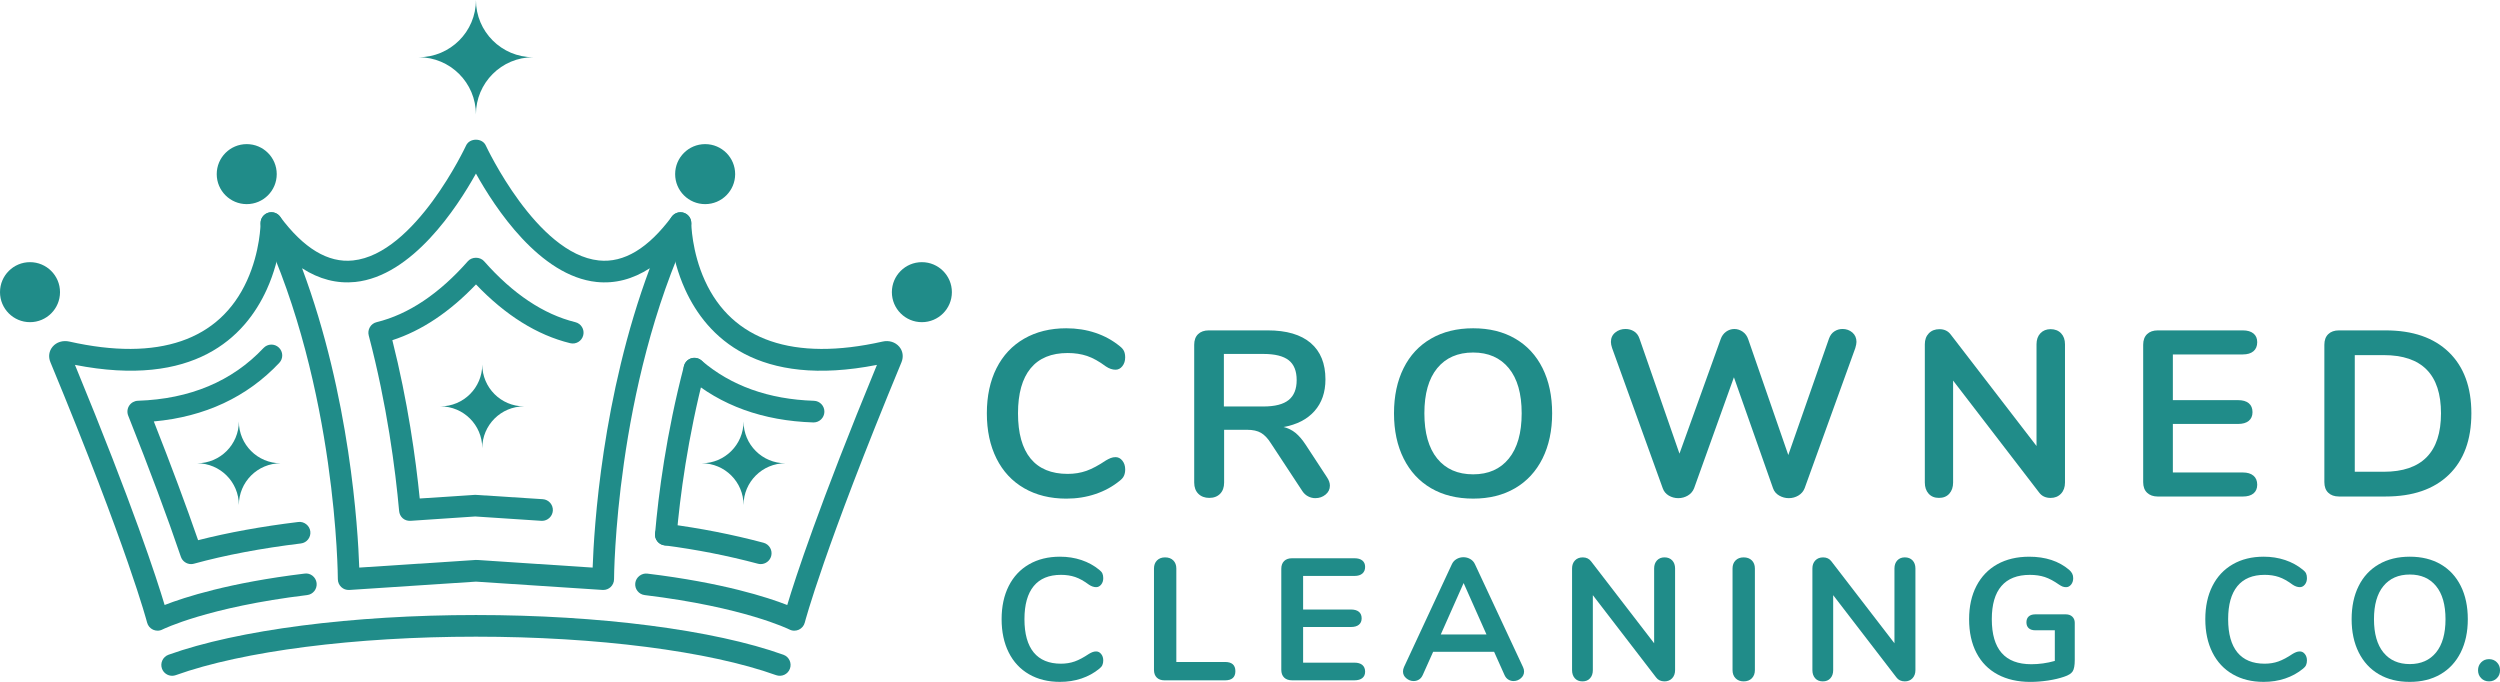 <?xml version="1.0" encoding="utf-8"?>
<!-- Generator: Adobe Illustrator 25.0.1, SVG Export Plug-In . SVG Version: 6.00 Build 0)  -->
<svg version="1.1" id="Layer_1" xmlns="http://www.w3.org/2000/svg" xmlns:xlink="http://www.w3.org/1999/xlink" x="0px" y="0px"
	 viewBox="0 0 1087.32 296.57" style="enable-background:new 0 0 1087.32 296.57;" xml:space="preserve">
<style type="text/css">
	.st0{fill:#FFFFFF;}
	.st1{fill:#208C89;}
</style>
<g>
	<g>
		<g>
			<path class="st1" d="M68.54,274.3c-0.67,0-1.33-0.15-1.95-0.42c-1.31-0.6-2.27-1.74-2.62-3.13c-0.08-0.3-8.17-31.48-42.05-113.23
				c-0.98-2.35-0.62-4.86,0.96-6.73c1.68-2.01,4.47-2.87,7.3-2.23c38.65,8.7,65.37-0.44,77.23-26.49
				c5.85-12.83,5.92-24.94,5.92-25.06c0-2.6,2.11-4.71,4.71-4.71c2.6,0,4.71,2.11,4.71,4.71c0,0.58-0.07,14.29-6.76,28.96
				c-9.47,20.76-31.64,42.87-83.39,32.72c25.29,61.35,35.54,92.86,39,104.44c8.6-3.36,28.12-9.7,60.86-13.66
				c2.55-0.4,4.94,1.53,5.24,4.1c0.31,2.59-1.53,4.93-4.1,5.24c-43.35,5.25-62.73,14.87-62.93,14.96
				C70,274.13,69.26,274.3,68.54,274.3z"/>
			<path class="st1" d="M83.12,245.34c-1.97,0-3.8-1.24-4.46-3.19c-5.85-17.24-13.56-37.89-22.91-61.4
				c-0.56-1.43-0.4-3.04,0.44-4.32c0.84-1.28,2.25-2.07,3.78-2.13c22.61-0.74,41-8.45,54.64-22.94c1.79-1.9,4.77-1.99,6.66-0.2
				c1.9,1.78,1.99,4.77,0.2,6.66c-14.04,14.9-32.37,23.46-54.57,25.48c7.62,19.35,14.08,36.68,19.26,51.65
				c13.05-3.33,27.68-5.99,43.57-7.92c2.49-0.33,4.93,1.52,5.24,4.1c0.31,2.59-1.53,4.93-4.1,5.24c-17.19,2.09-32.84,5.05-46.51,8.8
				C83.95,245.28,83.53,245.34,83.12,245.34z"/>
			<path class="st1" d="M330.86,245.34c-0.4,0-0.81-0.05-1.21-0.16c-13.28-3.54-26.59-6.15-40.65-7.99c-2.59-0.34-4.4-2.7-4.07-5.28
				c0.34-2.58,2.79-4.39,5.28-4.07c14.48,1.9,28.18,4.58,41.87,8.22c2.51,0.67,4,3.25,3.34,5.77
				C334.85,243.95,332.94,245.34,330.86,245.34z"/>
			<path class="st1" d="M353.85,183.73c-0.05,0-0.1,0-0.15,0c-21.85-0.7-40.27-7.36-54.74-19.8c-1.97-1.69-2.2-4.66-0.5-6.64
				c1.69-1.97,4.67-2.19,6.64-0.5c12.8,11,29.25,16.89,48.89,17.52c2.6,0.08,4.65,2.26,4.56,4.86
				C358.47,181.71,356.39,183.73,353.85,183.73z"/>
			<path class="st1" d="M345.46,274.3c-0.73,0-1.46-0.17-2.13-0.52c-0.19-0.09-19.58-9.71-62.93-14.96
				c-2.58-0.31-4.42-2.66-4.1-5.24c0.31-2.58,2.81-4.41,5.24-4.1c32.74,3.97,52.26,10.3,60.86,13.66
				c3.46-11.58,13.71-43.08,39.01-104.44c-51.79,10.16-73.92-11.97-83.39-32.72c-6.7-14.66-6.77-28.38-6.77-28.96
				c0-2.59,2.11-4.7,4.7-4.71h0.01c2.59,0,4.7,2.11,4.71,4.7c0,0.12,0.11,12.33,5.92,25.06c11.86,26.05,38.6,35.19,77.23,26.5
				c2.82-0.67,5.59,0.22,7.3,2.23c1.57,1.85,1.93,4.36,0.98,6.71c-33.9,81.77-41.99,112.95-42.07,113.25
				c-0.35,1.39-1.32,2.53-2.62,3.13C346.79,274.15,346.13,274.3,345.46,274.3z"/>
			<path class="st1" d="M262.36,256.59c-0.1,0-0.2,0-0.31-0.01L207,252.97l-55.04,3.62c-1.41,0.07-2.59-0.38-3.53-1.26
				c-0.95-0.89-1.49-2.13-1.49-3.44c0-0.82-0.41-83.09-33.16-152.86c-1.03-2.2-0.23-4.81,1.84-6.04c2.07-1.24,4.75-0.73,6.2,1.23
				c10.23,13.76,20.83,20.22,31.71,19.06c27.09-2.81,48.97-49.54,49.19-50.01c1.55-3.35,7.01-3.35,8.56,0
				c0.22,0.47,22.1,47.2,49.19,50.01c10.92,1.15,21.48-5.3,31.71-19.06c1.45-1.95,4.14-2.47,6.2-1.23c2.07,1.23,2.87,3.85,1.85,6.04
				c-32.74,69.76-33.16,152.04-33.16,152.86c0,1.31-0.54,2.55-1.49,3.44C264.71,256.14,263.56,256.59,262.36,256.59z M207,243.54
				c0.1,0,0.2,0,0.31,0.01l50.45,3.31c0.58-17.02,4.05-74.48,24.86-130.2c-7.42,4.8-15.14,6.8-23.13,5.98
				c-24.76-2.57-44.23-32.28-52.49-47.15c-8.26,14.87-27.74,44.58-52.49,47.15c-7.98,0.81-15.71-1.18-23.13-5.97
				c20.82,55.71,24.29,113.17,24.87,130.19l50.44-3.31C206.79,243.54,206.9,243.54,207,243.54z"/>
			<path class="st1" d="M289.6,237.23c-0.14,0-0.28-0.01-0.41-0.02c-2.59-0.22-4.52-2.51-4.29-5.1
				c1.47-16.94,4.84-43.35,12.58-72.95c0.65-2.51,3.17-4.07,5.74-3.37c2.52,0.65,4.03,3.23,3.37,5.74
				c-7.56,28.97-10.87,54.8-12.3,71.38C294.07,235.39,292.01,237.23,289.6,237.23z"/>
			<path class="st1" d="M235.74,226.53c-0.11,0-0.21,0-0.32-0.01l-28.73-1.89l-28.1,1.89c-2.75,0.17-4.77-1.74-5-4.28
				c-1.64-18.17-5.26-46.16-13.22-76.35c-0.32-1.21-0.14-2.52,0.51-3.61c0.64-1.09,1.7-1.87,2.93-2.16
				c13.8-3.39,27.15-12.3,39.67-26.5c1.78-2.02,5.28-2.02,7.07,0c12.52,14.2,25.87,23.1,39.67,26.5c2.53,0.62,4.08,3.16,3.45,5.69
				c-0.61,2.53-3.15,4.08-5.69,3.45c-14.37-3.52-28.13-12.12-40.96-25.56c-11.45,12.01-23.66,20.14-36.38,24.26
				c6.72,26.68,10.16,51.34,11.91,68.85l24.15-1.59l29.36,1.89c2.59,0.17,4.55,2.41,4.39,5.01
				C240.26,224.61,238.19,226.53,235.74,226.53z"/>
			<circle class="st1" cx="13.05" cy="127.07" r="13.05"/>
			<circle class="st1" cx="107.31" cy="75.73" r="13.05"/>
			<circle class="st1" cx="400.95" cy="127.07" r="13.05"/>
			<circle class="st1" cx="306.69" cy="75.73" r="13.05"/>
			<path class="st1" d="M74.87,293.92c-1.93,0-3.74-1.2-4.43-3.12c-0.87-2.45,0.4-5.14,2.84-6.03
				c30.14-10.82,80.12-17.28,133.72-17.28c53.59,0,103.58,6.46,133.73,17.28c2.45,0.88,3.72,3.58,2.84,6.03
				c-0.86,2.45-3.56,3.72-6.03,2.84c-29.18-10.47-77.98-16.73-130.55-16.73s-101.37,6.26-130.54,16.73
				C75.93,293.82,75.39,293.92,74.87,293.92z"/>
			<path class="st1" d="M231.89,24.89c-13.75,0-24.9,11.15-24.9,24.89c0-13.75-11.15-24.89-24.9-24.89C195.85,24.89,207,13.75,207,0
				C207,13.75,218.14,24.89,231.89,24.89z"/>
			<path class="st1" d="M227.93,176.74c-10.04,0-18.18,8.14-18.18,18.18c0-10.04-8.14-18.18-18.18-18.18
				c10.04,0,18.18-8.14,18.18-18.18C209.75,168.6,217.89,176.74,227.93,176.74z"/>
			<path class="st1" d="M122.07,201.49c-10.04,0-18.18,8.14-18.18,18.18c0-10.04-8.14-18.18-18.18-18.18
				c10.04,0,18.18-8.14,18.18-18.18C103.89,193.35,112.03,201.49,122.07,201.49z"/>
			<path class="st1" d="M341.57,201.49c-10.04,0-18.18,8.14-18.18,18.18c0-10.04-8.14-18.18-18.18-18.18
				c10.04,0,18.18-8.14,18.18-18.18C323.38,193.35,331.52,201.49,341.57,201.49z"/>
		</g>
	</g>
	<g>
		<g>
			<path class="st1" d="M447.57,293.26c-3.84-2.21-6.79-5.37-8.85-9.49c-2.06-4.12-3.09-8.94-3.09-14.47
				c0-5.52,1.03-10.33,3.09-14.42s5.01-7.24,8.85-9.45c3.84-2.21,8.31-3.31,13.44-3.31c3.31,0,6.42,0.48,9.34,1.46
				c2.91,0.98,5.5,2.4,7.76,4.26c0.64,0.5,1.1,1.03,1.35,1.58s0.37,1.23,0.37,2.04c0,1.1-0.29,2.03-0.9,2.78
				c-0.6,0.75-1.33,1.13-2.19,1.13c-1,0-2.03-0.35-3.09-1.05c-2.16-1.61-4.17-2.73-6.03-3.36s-3.91-0.94-6.17-0.94
				c-5.22,0-9.17,1.62-11.86,4.89c-2.68,3.27-4.03,8.05-4.03,14.39c0,6.38,1.35,11.2,4.03,14.47c2.69,3.26,6.65,4.89,11.86,4.89
				c2.16,0,4.16-0.33,5.99-0.98c1.83-0.65,3.9-1.76,6.21-3.31c0.51-0.3,1-0.55,1.51-0.75c0.5-0.19,1.03-0.29,1.58-0.29
				c0.86,0,1.59,0.37,2.19,1.13c0.61,0.75,0.9,1.68,0.9,2.78c0,0.75-0.12,1.42-0.37,1.99c-0.25,0.59-0.71,1.13-1.35,1.62
				c-2.26,1.86-4.86,3.28-7.76,4.26c-2.92,0.98-6.03,1.46-9.34,1.46C455.89,296.57,451.41,295.47,447.57,293.26z"/>
			<path class="st1" d="M503.11,294.69c-0.8-0.8-1.21-1.9-1.21-3.31v-44.14c0-1.45,0.44-2.62,1.32-3.5c0.88-0.88,2.05-1.32,3.5-1.32
				c1.51,0,2.69,0.44,3.58,1.32c0.87,0.88,1.32,2.05,1.32,3.5v40.67h21.16c3.02,0,4.52,1.33,4.52,4c0,2.66-1.5,3.99-4.52,3.99H506.5
				C505.05,295.9,503.91,295.49,503.11,294.69z"/>
			<path class="st1" d="M558.51,294.69c-0.82-0.8-1.24-1.93-1.24-3.39v-43.9c0-1.46,0.42-2.59,1.24-3.39
				c0.83-0.81,1.97-1.21,3.44-1.21h27.18c1.45,0,2.59,0.33,3.39,0.98c0.8,0.65,1.21,1.58,1.21,2.78c0,1.25-0.41,2.22-1.21,2.9
				c-0.8,0.69-1.94,1.03-3.39,1.03h-22.37v14.61h20.86c1.46,0,2.59,0.33,3.39,0.98c0.8,0.65,1.21,1.6,1.21,2.86
				c0,1.21-0.41,2.13-1.21,2.78c-0.8,0.65-1.93,0.98-3.39,0.98h-20.86v15.51h22.37c1.45,0,2.59,0.34,3.39,1.01
				c0.8,0.69,1.21,1.64,1.21,2.91c0,1.21-0.41,2.13-1.21,2.78s-1.94,0.98-3.39,0.98h-27.18
				C560.48,295.9,559.34,295.49,558.51,294.69z"/>
			<path class="st1" d="M662.86,292.06c0,1.16-0.46,2.14-1.39,2.94c-0.93,0.8-2.01,1.21-3.21,1.21c-0.8,0-1.55-0.21-2.25-0.64
				c-0.71-0.43-1.26-1.09-1.66-1.99l-4.52-10.09h-26.52l-4.52,10.09c-0.41,0.9-0.95,1.57-1.66,1.99c-0.7,0.43-1.48,0.64-2.33,0.64
				c-1.16,0-2.21-0.41-3.17-1.21s-1.43-1.78-1.43-2.94c0-0.65,0.15-1.31,0.45-1.96l20.79-44.66c0.45-1,1.15-1.77,2.07-2.3
				c0.94-0.53,1.93-0.79,2.97-0.79c1.06,0,2.05,0.26,2.97,0.79c0.94,0.53,1.62,1.3,2.07,2.3l20.86,44.66
				C662.71,290.75,662.86,291.4,662.86,292.06z M626.64,275.94h19.87l-9.94-22.36L626.64,275.94z"/>
			<path class="st1" d="M727.3,243.74c0.82,0.88,1.24,2.05,1.24,3.5v44.22c0,1.45-0.43,2.64-1.28,3.54
				c-0.86,0.9-1.96,1.35-3.31,1.35c-1.61,0-2.84-0.57-3.68-1.73l-27.5-35.77v32.61c0,1.45-0.39,2.64-1.21,3.54
				c-0.8,0.9-1.9,1.35-3.31,1.35s-2.51-0.45-3.31-1.35s-1.21-2.08-1.21-3.54v-44.22c0-1.45,0.43-2.62,1.28-3.5
				c0.84-0.88,1.98-1.32,3.39-1.32c1.55,0,2.76,0.59,3.61,1.73l27.42,35.62v-32.54c0-1.45,0.42-2.62,1.24-3.5
				c0.83-0.88,1.93-1.32,3.28-1.32C725.35,242.42,726.46,242.86,727.3,243.74z"/>
			<path class="st1" d="M754.85,295c-0.88-0.9-1.32-2.08-1.32-3.54v-44.22c0-1.45,0.44-2.62,1.32-3.5c0.88-0.88,2.05-1.32,3.5-1.32
				c1.51,0,2.69,0.44,3.58,1.32c0.87,0.88,1.32,2.05,1.32,3.5v44.22c0,1.45-0.45,2.64-1.32,3.54c-0.89,0.9-2.07,1.35-3.58,1.35
				C756.9,296.35,755.73,295.9,754.85,295z"/>
			<path class="st1" d="M831.83,243.74c0.82,0.88,1.24,2.05,1.24,3.5v44.22c0,1.45-0.43,2.64-1.28,3.54s-1.96,1.35-3.31,1.35
				c-1.61,0-2.84-0.57-3.68-1.73l-27.5-35.77v32.61c0,1.45-0.39,2.64-1.21,3.54c-0.8,0.9-1.9,1.35-3.31,1.35s-2.51-0.45-3.31-1.35
				s-1.21-2.08-1.21-3.54v-44.22c0-1.45,0.43-2.62,1.28-3.5c0.84-0.88,1.98-1.32,3.39-1.32c1.55,0,2.76,0.59,3.6,1.73l27.42,35.62
				v-32.54c0-1.45,0.42-2.62,1.24-3.5c0.83-0.88,1.93-1.32,3.28-1.32C829.88,242.42,831,242.86,831.83,243.74z"/>
			<path class="st1" d="M901.32,268.22c0.7,0.68,1.05,1.57,1.05,2.67v16.2c0,2.31-0.3,3.94-0.9,4.89c-0.61,0.96-1.84,1.73-3.7,2.34
				c-2.01,0.7-4.34,1.25-7,1.66c-2.67,0.39-5.23,0.6-7.68,0.6c-5.48,0-10.22-1.08-14.24-3.23c-4.02-2.16-7.09-5.28-9.23-9.38
				c-2.13-4.09-3.2-8.97-3.2-14.65c0-5.58,1.07-10.41,3.2-14.5c2.14-4.09,5.16-7.23,9.08-9.42c3.91-2.17,8.53-3.27,13.86-3.27
				c7.07,0,12.88,1.9,17.39,5.72c0.61,0.55,1.05,1.1,1.32,1.66c0.28,0.55,0.42,1.21,0.42,1.96c0,1.1-0.3,2.03-0.9,2.78
				c-0.61,0.75-1.33,1.13-2.19,1.13c-0.55,0-1.06-0.09-1.51-0.26c-0.45-0.18-0.98-0.46-1.58-0.87c-2.21-1.55-4.27-2.65-6.17-3.28
				c-1.92-0.63-4.07-0.94-6.48-0.94c-5.48,0-9.61,1.61-12.39,4.86c-2.79,3.23-4.18,8.04-4.18,14.42c0,13.06,5.72,19.58,17.17,19.58
				c3.41,0,6.83-0.47,10.24-1.43v-13.33h-8.51c-1.21,0-2.15-0.3-2.83-0.9c-0.68-0.61-1.01-1.46-1.01-2.57s0.34-1.95,1.01-2.56
				c0.68-0.6,1.62-0.9,2.83-0.9h13.33C899.69,267.21,900.61,267.54,901.32,268.22z"/>
			<path class="st1" d="M971.09,293.26c-3.84-2.21-6.79-5.37-8.85-9.49c-2.06-4.12-3.09-8.94-3.09-14.47
				c0-5.52,1.03-10.33,3.09-14.42c2.06-4.09,5.01-7.24,8.85-9.45c3.84-2.21,8.31-3.31,13.44-3.31c3.31,0,6.42,0.48,9.34,1.46
				c2.91,0.98,5.5,2.4,7.76,4.26c0.64,0.5,1.1,1.03,1.35,1.58s0.37,1.23,0.37,2.04c0,1.1-0.29,2.03-0.9,2.78
				c-0.6,0.75-1.33,1.13-2.19,1.13c-1,0-2.03-0.35-3.09-1.05c-2.16-1.61-4.17-2.73-6.03-3.36s-3.91-0.94-6.17-0.94
				c-5.22,0-9.17,1.62-11.86,4.89c-2.68,3.27-4.03,8.05-4.03,14.39c0,6.38,1.35,11.2,4.03,14.47c2.69,3.26,6.65,4.89,11.86,4.89
				c2.16,0,4.16-0.33,5.99-0.98c1.83-0.65,3.9-1.76,6.21-3.31c0.51-0.3,1-0.55,1.51-0.75c0.5-0.19,1.03-0.29,1.58-0.29
				c0.86,0,1.59,0.37,2.19,1.13c0.61,0.75,0.9,1.68,0.9,2.78c0,0.75-0.12,1.42-0.37,1.99c-0.25,0.59-0.71,1.13-1.35,1.62
				c-2.26,1.86-4.86,3.28-7.76,4.26c-2.92,0.98-6.03,1.46-9.34,1.46C979.4,296.57,974.93,295.47,971.09,293.26z"/>
			<path class="st1" d="M1034.66,293.26c-3.8-2.21-6.71-5.37-8.78-9.49c-2.06-4.12-3.09-8.94-3.09-14.47
				c0-5.52,1.01-10.33,3.05-14.42c2.03-4.09,4.96-7.24,8.78-9.45c3.81-2.21,8.3-3.31,13.47-3.31c5.17,0,9.65,1.1,13.45,3.31
				c3.79,2.21,6.7,5.36,8.73,9.45c2.04,4.09,3.05,8.9,3.05,14.42c0,5.52-1.03,10.34-3.09,14.47c-2.06,4.11-4.99,7.28-8.78,9.49
				c-3.8,2.21-8.25,3.31-13.37,3.31C1042.93,296.57,1038.44,295.47,1034.66,293.26z M1059.51,283.78c2.74-3.37,4.11-8.19,4.11-14.47
				c0-6.27-1.37-11.09-4.11-14.42c-2.74-3.35-6.53-5.01-11.41-5.01c-4.92,0-8.74,1.67-11.48,5.01c-2.74,3.33-4.11,8.15-4.11,14.42
				c0,6.27,1.37,11.1,4.11,14.47c2.74,3.36,6.56,5.05,11.48,5.05C1052.98,288.82,1056.77,287.13,1059.51,283.78z"/>
			<path class="st1" d="M1079.13,294.96c-0.91-0.92-1.36-2.07-1.36-3.44c0-1.38,0.45-2.53,1.36-3.45c0.9-0.93,2.04-1.39,3.42-1.39
				c1.38,0,2.52,0.46,3.42,1.39c0.91,0.93,1.36,2.07,1.36,3.45c0,1.37-0.45,2.53-1.36,3.44c-0.9,0.93-2.04,1.39-3.42,1.39
				C1081.16,296.35,1080.03,295.89,1079.13,294.96z"/>
		</g>
		<g>
			<path class="st1" d="M445.45,212.35c-5.23-3.01-9.24-7.31-12.04-12.91c-2.81-5.61-4.2-12.17-4.2-19.68
				c0-7.51,1.4-14.05,4.2-19.62c2.81-5.57,6.82-9.85,12.04-12.85s11.32-4.51,18.3-4.51c4.51,0,8.74,0.66,12.7,1.99
				c3.97,1.33,7.48,3.27,10.56,5.79c0.89,0.68,1.51,1.4,1.85,2.15c0.34,0.75,0.51,1.67,0.51,2.76c0,1.51-0.41,2.77-1.23,3.8
				c-0.81,1.03-1.8,1.53-2.96,1.53c-1.37,0-2.77-0.47-4.2-1.43c-2.94-2.19-5.68-3.71-8.2-4.56c-2.52-0.84-5.33-1.27-8.4-1.27
				c-7.11,0-12.48,2.22-16.14,6.66c-3.65,4.44-5.48,10.96-5.48,19.57c0,8.67,1.83,15.23,5.48,19.68c3.66,4.44,9.04,6.66,16.14,6.66
				c2.94,0,5.66-0.45,8.15-1.33c2.49-0.89,5.32-2.4,8.46-4.52c0.68-0.41,1.36-0.74,2.05-1.03c0.68-0.27,1.4-0.41,2.15-0.41
				c1.16,0,2.15,0.51,2.96,1.53c0.82,1.03,1.23,2.3,1.23,3.8c0,1.03-0.17,1.93-0.51,2.72c-0.34,0.79-0.96,1.52-1.85,2.21
				c-3.08,2.52-6.59,4.45-10.56,5.78c-3.95,1.34-8.19,2.01-12.7,2.01C456.78,216.86,450.68,215.36,445.45,212.35z"/>
			<path class="st1" d="M578.41,211.23c0,1.57-0.64,2.86-1.9,3.89c-1.26,1.03-2.75,1.54-4.45,1.54c-1.09,0-2.14-0.26-3.13-0.78
				c-0.99-0.51-1.83-1.27-2.51-2.3l-13.62-20.71c-1.37-2.19-2.83-3.72-4.36-4.61c-1.53-0.89-3.54-1.33-5.99-1.33h-10.05v22.95
				c0,2.05-0.57,3.67-1.73,4.87c-1.16,1.19-2.74,1.8-4.72,1.8c-1.98,0-3.57-0.61-4.77-1.8c-1.19-1.19-1.79-2.82-1.79-4.87v-59.94
				c0-1.98,0.56-3.51,1.69-4.61c1.13-1.09,2.68-1.64,4.66-1.64h25.62c8.2,0,14.43,1.84,18.7,5.49c4.27,3.65,6.41,8.93,6.41,15.83
				c0,5.61-1.59,10.2-4.77,13.79c-3.18,3.58-7.67,5.89-13.47,6.92c1.97,0.47,3.72,1.33,5.23,2.56c1.5,1.23,2.96,2.94,4.4,5.13
				l9.32,14.24C577.99,208.86,578.41,210.07,578.41,211.23z M560.48,173.97c2.32-1.87,3.48-4.77,3.48-8.65
				c0-3.97-1.16-6.85-3.48-8.66s-5.98-2.72-10.97-2.72h-17.21v22.85h17.21C554.49,176.79,558.16,175.85,560.48,173.97z"/>
			<path class="st1" d="M622.43,212.35c-5.16-3.01-9.14-7.31-11.94-12.91c-2.81-5.61-4.2-12.17-4.2-19.68
				c0-7.51,1.39-14.05,4.16-19.62c2.76-5.57,6.74-9.85,11.93-12.85c5.19-3.01,11.31-4.51,18.34-4.51c7.04,0,13.14,1.5,18.3,4.51
				s9.13,7.29,11.89,12.85c2.77,5.58,4.16,12.11,4.16,19.62c0,7.51-1.41,14.07-4.2,19.68c-2.81,5.6-6.78,9.9-11.94,12.91
				c-5.16,3.01-11.22,4.51-18.19,4.51C633.68,216.86,627.59,215.36,622.43,212.35z M656.23,199.44c3.73-4.59,5.59-11.14,5.59-19.68
				s-1.86-15.07-5.59-19.62c-3.72-4.54-8.89-6.82-15.52-6.82c-6.69,0-11.9,2.28-15.63,6.82c-3.72,4.55-5.58,11.09-5.58,19.62
				s1.86,15.1,5.58,19.68c3.73,4.57,8.93,6.86,15.63,6.86C647.35,206.3,652.52,204.02,656.23,199.44z"/>
			<path class="st1" d="M797.85,144.11c1.06-0.69,2.23-1.03,3.54-1.03c1.63,0,3.05,0.51,4.25,1.53c1.19,1.03,1.79,2.4,1.79,4.1
				c0,0.62-0.17,1.51-0.51,2.67l-22.04,60.97c-0.54,1.36-1.45,2.42-2.72,3.18c-1.26,0.74-2.65,1.13-4.15,1.13
				c-1.51,0-2.91-0.38-4.2-1.13c-1.31-0.75-2.19-1.81-2.67-3.18l-17.01-48.27l-17.32,48.27c-0.54,1.36-1.45,2.42-2.72,3.18
				c-1.26,0.74-2.65,1.13-4.15,1.13c-1.51,0-2.9-0.38-4.16-1.13c-1.26-0.75-2.13-1.81-2.61-3.18l-22.02-60.97
				c-0.35-1.03-0.52-1.92-0.52-2.67c0-1.7,0.63-3.08,1.9-4.1c1.26-1.03,2.75-1.53,4.45-1.53c1.36,0,2.6,0.34,3.7,1.03
				c1.09,0.68,1.87,1.7,2.35,3.08l17.42,50.11l17.93-49.81c0.47-1.36,1.26-2.44,2.35-3.23c1.09-0.78,2.29-1.17,3.59-1.17
				c1.3,0,2.5,0.39,3.63,1.17c1.13,0.79,1.94,1.9,2.41,3.33l17.42,50.31l17.73-50.72C796.02,145.81,796.8,144.78,797.85,144.11z"/>
			<path class="st1" d="M896.43,144.97c1.13,1.19,1.69,2.78,1.69,4.77v60.15c0,1.98-0.57,3.59-1.73,4.82
				c-1.16,1.23-2.67,1.85-4.51,1.85c-2.2,0-3.86-0.79-5.02-2.37l-37.4-48.67v44.36c0,1.98-0.55,3.59-1.64,4.82
				c-1.09,1.23-2.59,1.85-4.51,1.85s-3.41-0.62-4.51-1.85c-1.09-1.23-1.64-2.84-1.64-4.82v-60.15c0-1.98,0.59-3.57,1.75-4.77
				c1.16-1.19,2.69-1.79,4.61-1.79c2.12,0,3.76,0.79,4.92,2.35l37.3,48.46v-44.26c0-1.98,0.56-3.57,1.69-4.77
				c1.13-1.19,2.61-1.79,4.46-1.79C893.78,143.18,895.3,143.78,896.43,144.97z"/>
			<path class="st1" d="M933.82,214.29c-1.13-1.08-1.69-2.62-1.69-4.61v-59.74c0-1.98,0.56-3.51,1.69-4.61
				c1.13-1.09,2.68-1.64,4.66-1.64h37c1.98,0,3.51,0.45,4.61,1.34c1.09,0.88,1.64,2.15,1.64,3.79c0,1.71-0.55,3.02-1.64,3.94
				s-2.62,1.39-4.61,1.39h-30.44v19.88h28.39c1.98,0,3.51,0.44,4.61,1.33c1.09,0.89,1.64,2.19,1.64,3.9c0,1.63-0.55,2.9-1.64,3.79
				c-1.09,0.89-2.62,1.33-4.61,1.33h-28.39v21.11h30.44c1.98,0,3.51,0.46,4.61,1.39s1.64,2.24,1.64,3.94c0,1.64-0.55,2.91-1.64,3.8
				s-2.62,1.33-4.61,1.33h-37C936.5,215.94,934.95,215.39,933.82,214.29z"/>
			<path class="st1" d="M1012.62,214.29c-1.13-1.08-1.69-2.62-1.69-4.61v-59.74c0-1.98,0.56-3.51,1.69-4.61
				c1.13-1.09,2.68-1.64,4.66-1.64h20.29c11.82,0,20.99,3.17,27.51,9.49c6.52,6.32,9.79,15.19,9.79,26.59
				c0,11.48-3.27,20.38-9.79,26.7s-15.69,9.47-27.51,9.47h-20.29C1015.3,215.94,1013.75,215.39,1012.62,214.29z M1036.75,205.18
				c16.61,0,24.91-8.47,24.91-25.42c0-16.88-8.3-25.31-24.91-25.31h-12.59v50.73H1036.75z"/>
		</g>
	</g>
</g>
</svg>
